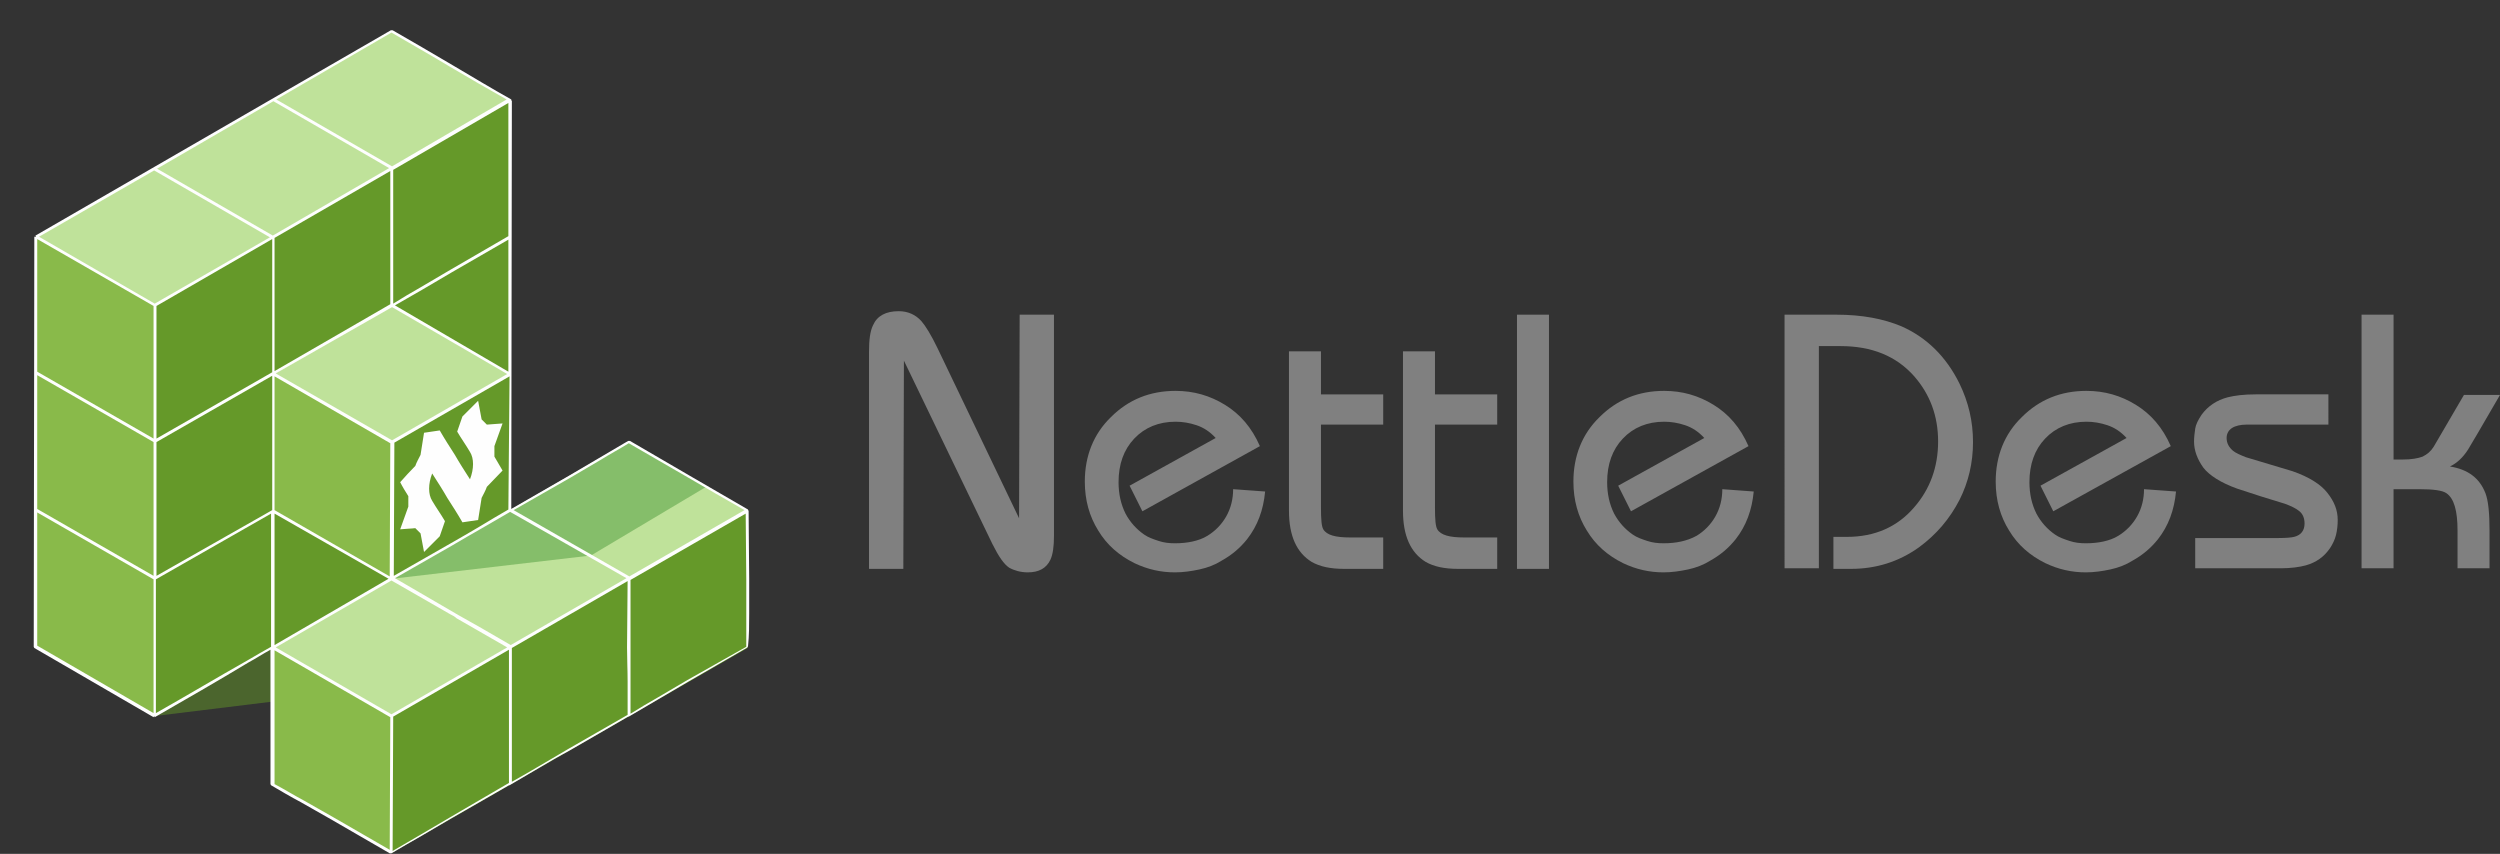 <?xml version="1.0" encoding="UTF-8"?> <!-- Generator: Adobe Illustrator 23.0.6, SVG Export Plug-In . SVG Version: 6.00 Build 0) --> <svg xmlns="http://www.w3.org/2000/svg" xmlns:xlink="http://www.w3.org/1999/xlink" id="Layer_1" x="0px" y="0px" viewBox="0 0 429.8 146.8" style="enable-background:new 0 0 429.8 146.8;" xml:space="preserve"><rect x="0" y="0" width="429.8" height="146.8" fill="#333333" stroke="none"/> <style type="text/css"> .st0{fill:#808080;} .st1{fill-rule:evenodd;clip-rule:evenodd;fill:#BFE29A;} .st2{fill-rule:evenodd;clip-rule:evenodd;fill:#89BA4A;} .st3{fill-rule:evenodd;clip-rule:evenodd;fill:#659929;} .st4{opacity:0.5;fill-rule:evenodd;clip-rule:evenodd;fill:#659929;enable-background:new ;} .st5{fill-rule:evenodd;clip-rule:evenodd;fill:#FEFEFE;} .st6{opacity:0.5;fill-rule:evenodd;clip-rule:evenodd;fill:#4C9B3B;enable-background:new ;} .st7{fill:#FEFEFE;} </style> <g> <g> <path class="st0" d="M181.2,92.1c0,1.9-0.2,3.2-0.6,4.1c-0.7,1.5-2,2.2-3.9,2.2c-1.2,0-2.3-0.3-3.2-0.8c-0.9-0.6-1.8-1.9-2.9-4.1 L155.4,62l-0.1,35.8h-5.9V60.5c0-2.1,0.2-3.6,0.7-4.6c0.7-1.6,2.2-2.4,4.4-2.4c1.6,0,2.9,0.6,3.9,1.7c0.7,0.8,1.7,2.4,2.8,4.7 l14,29.2l0.1-35h5.9L181.2,92.1L181.2,92.1z"></path> <path class="st0" d="M217.5,84.5c-0.3,3.2-1.3,5.9-3.1,8.2c-1.2,1.5-2.6,2.7-4.4,3.7c-1.1,0.7-2.4,1.2-3.8,1.5s-2.8,0.5-4.2,0.5 c-2.4,0-4.7-0.5-7-1.6c-2.6-1.3-4.7-3.1-6.2-5.6c-1.5-2.4-2.3-5.2-2.3-8.4c0-4.4,1.5-8.2,4.5-11.1c3-3,6.7-4.5,11.1-4.5 c3.1,0,5.9,0.8,8.5,2.4s4.6,3.9,6,7.1l-20.2,11.2l-2.2-4.4l14.8-8.2c-1-1.1-2.1-1.8-3.3-2.2c-1.2-0.4-2.4-0.6-3.6-0.6 c-2.9,0-5.3,1-7.1,2.9s-2.7,4.4-2.7,7.5c0,2,0.4,3.8,1.2,5.4c0.8,1.5,1.9,2.7,3.2,3.6c0.7,0.5,1.6,0.8,2.5,1.1 c0.9,0.3,1.8,0.4,2.8,0.4c1.1,0,2.1-0.1,3-0.3c0.9-0.2,1.8-0.5,2.6-1c1.3-0.8,2.4-1.9,3.2-3.3s1.2-3,1.2-4.7L217.5,84.5z"></path> <path class="st0" d="M237.8,97.8h-6.7c-2.4,0-4.2-0.4-5.6-1.2c-2.6-1.6-3.9-4.5-3.9-8.8V60.4h5.5v7.4h10.7V73h-10.7v14.2 c0,2.1,0.1,3.3,0.4,3.8c0.6,1,2.1,1.4,4.6,1.4h5.7V97.8z"></path> <path class="st0" d="M257.4,97.8h-6.7c-2.4,0-4.2-0.4-5.6-1.2c-2.6-1.6-3.9-4.5-3.9-8.8V60.4h5.5v7.4h10.7V73h-10.7v14.2 c0,2.1,0.1,3.3,0.4,3.8c0.6,1,2.1,1.4,4.6,1.4h5.7V97.8z"></path> <path class="st0" d="M266.3,97.8h-5.5V54.1h5.5V97.8z"></path> <path class="st0" d="M301.5,84.5c-0.3,3.2-1.3,5.9-3.1,8.2c-1.2,1.5-2.6,2.7-4.4,3.7c-1.1,0.7-2.4,1.2-3.8,1.5s-2.8,0.5-4.2,0.5 c-2.4,0-4.7-0.5-7-1.6c-2.6-1.3-4.7-3.1-6.2-5.6c-1.5-2.4-2.3-5.2-2.3-8.4c0-4.4,1.5-8.2,4.5-11.1c3-3,6.7-4.5,11.1-4.5 c3.1,0,5.9,0.8,8.5,2.4s4.6,3.9,6,7.1l-20.2,11.2l-2.2-4.4l14.8-8.2c-1-1.1-2.1-1.8-3.3-2.2c-1.2-0.4-2.4-0.6-3.6-0.6 c-2.9,0-5.3,1-7.1,2.9c-1.8,1.9-2.7,4.4-2.7,7.5c0,2,0.4,3.8,1.2,5.4c0.8,1.5,1.9,2.7,3.2,3.6c0.7,0.5,1.6,0.8,2.5,1.1 c0.9,0.3,1.8,0.4,2.8,0.4c1.1,0,2.1-0.1,3-0.3c0.9-0.2,1.8-0.5,2.7-1c1.3-0.8,2.4-1.9,3.2-3.3c0.8-1.4,1.2-3,1.2-4.7L301.5,84.5z"></path> <path class="st0" d="M339.2,76c0,3.6-0.8,6.9-2.3,9.9c-1.7,3.3-4,6-7,8.2c-3.5,2.5-7.4,3.7-11.7,3.7h-3v-5.5h2.3 c4.8,0,8.7-1.7,11.6-5.1c2.7-3.1,4.1-6.9,4.1-11.3s-1.4-8.1-4.1-11.2c-3.1-3.5-7.3-5.2-12.7-5.2h-3.7v38.2h-5.9V54.1h8.9 c4.4,0,8.1,0.7,11.2,2c4.3,1.9,7.7,5.2,10,9.9C338.4,69.1,339.2,72.4,339.2,76z"></path> <path class="st0" d="M374.1,84.5c-0.3,3.2-1.3,5.9-3.1,8.2c-1.2,1.5-2.6,2.7-4.4,3.7c-1.1,0.7-2.4,1.2-3.8,1.5s-2.8,0.5-4.2,0.5 c-2.4,0-4.7-0.5-7-1.6c-2.6-1.3-4.7-3.1-6.2-5.6c-1.5-2.4-2.3-5.2-2.3-8.4c0-4.4,1.5-8.2,4.5-11.1c3-3,6.7-4.5,11.1-4.5 c3.1,0,5.9,0.8,8.5,2.4s4.6,3.9,6,7.1L353,87.9l-2.2-4.4l14.8-8.2c-1-1.1-2.1-1.8-3.3-2.2c-1.2-0.4-2.4-0.6-3.6-0.6 c-2.9,0-5.3,1-7.1,2.9c-1.8,1.9-2.7,4.4-2.7,7.5c0,2,0.4,3.8,1.2,5.4c0.8,1.5,1.9,2.7,3.2,3.6c0.7,0.5,1.6,0.8,2.5,1.1 c0.9,0.3,1.8,0.4,2.8,0.4c1.1,0,2.1-0.1,3-0.3c0.9-0.2,1.8-0.5,2.6-1c1.3-0.8,2.4-1.9,3.2-3.3c0.8-1.4,1.2-3,1.2-4.7L374.1,84.5z"></path> <path class="st0" d="M401.9,89.4c0,0.9-0.1,1.8-0.3,2.6c-0.2,0.8-0.6,1.6-1,2.2c-1,1.5-2.4,2.5-4.2,3c-1.1,0.3-2.6,0.5-4.3,0.5 h-14.7v-5.2h14.3c1.4,0,2.3-0.1,2.7-0.2c1.2-0.3,1.8-1.1,1.8-2.3c0-0.9-0.3-1.7-1-2.2c-0.5-0.4-1.3-0.8-2.4-1.2 c-2.7-0.8-5.5-1.7-8.2-2.6c-2.8-1-4.8-2.3-5.8-3.6c-1-1.4-1.6-2.9-1.6-4.5c0-0.7,0.1-1.5,0.2-2.2s0.5-1.5,1.1-2.4 c1.1-1.5,2.6-2.5,4.5-3c1.2-0.3,2.8-0.5,4.8-0.5h12.5V73h-14.1c-1,0-1.9,0.2-2.5,0.6s-0.9,1-0.9,1.7c0,0.9,0.4,1.6,1.1,2.2 c0.5,0.4,1.2,0.7,2.2,1.1c2.7,0.8,5.3,1.6,8,2.4c2.9,1,4.9,2.3,6,3.7C401.3,86.2,401.9,87.7,401.9,89.4z"></path> <path class="st0" d="M429.8,67.9l-3.9,6.7c-0.5,0.9-1.1,1.8-1.6,2.7c-0.9,1.4-1.9,2.3-3.1,2.9c3.1,0.5,5.1,2,6.1,4.6 c0.5,1.3,0.7,3.5,0.7,6.4v6.5h-5.5v-6.5c0-3.4-0.6-5.5-1.9-6.4c-0.7-0.5-2.3-0.7-4.7-0.7h-4.4v13.6H406V54.1h5.5V79h1.6 c1.5,0,2.6-0.2,3.4-0.5c0.8-0.4,1.4-0.9,1.9-1.7l5.2-8.9H429.8z"></path> </g> <g> <polygon class="st1" points="67.4,52.5 87.8,64.2 67.4,76 47,64.3 "></polygon> <polygon class="st2" points="67.4,76 67.4,99.5 47,87.8 47,64.3 "></polygon> <polygon class="st2" points="67.4,123.1 67.4,146.6 47,134.8 47,111.2 "></polygon> <polygon class="st3" points="67.4,76 67.4,99.5 87.8,87.8 87.8,64.2 "></polygon> <polygon class="st3" points="67.4,123.1 67.4,146.6 128.5,111.4 128.5,87.8 "></polygon> <polygon class="st4" points="26.6,123.1 47,111.3 47,120.6 "></polygon> <polygon class="st1" points="6.2,40.7 26.6,52.5 87.7,17.2 67.3,5.3 "></polygon> <polygon class="st1" points="46.9,111.3 67.4,123.1 128.5,87.8 108.1,75.9 "></polygon> <polygon class="st2" points="6.2,40.7 26.6,52.5 26.6,123.1 6.2,111.3 "></polygon> <polygon class="st3" points="26.6,52.5 87.7,17.2 87.8,64.2 67.4,52.5 47,64.3 47,87.8 67.4,99.5 26.6,123.1 "></polygon> <path class="st5" d="M80.8,82.4c-0.9-1.4-1.8-2.8-2.6-4.2c-0.9-1.4-1.8-2.8-2.6-4.2c-0.9,0.1-1.8,0.3-2.7,0.4 c-0.2,1.3-0.4,2.6-0.6,3.8c-0.3,0.6-0.7,1.3-0.9,1.9c-0.9,0.9-1.8,1.9-2.6,2.8c0.4,0.8,0.9,1.6,1.4,2.4c0,0.6,0,1.2,0,1.8 c-0.5,1.3-0.9,2.6-1.4,3.9c0.9-0.1,1.8-0.1,2.6-0.2c0.3,0.3,0.6,0.6,0.9,0.9c0.2,1.1,0.4,2.1,0.6,3.2c0.9-0.9,1.8-1.8,2.7-2.7 c0.3-0.9,0.6-1.7,0.9-2.6c-0.7-1.2-1.5-2.3-2.2-3.5c-0.7-1.1-0.7-2.9,0-4.7c0.9,1.4,1.8,2.8,2.6,4.2c0.9,1.4,1.8,2.8,2.6,4.2 c0.9-0.1,1.8-0.3,2.7-0.4c0.2-1.3,0.4-2.5,0.6-3.8c0.3-0.6,0.7-1.3,0.9-1.9c0.9-0.9,1.8-1.9,2.7-2.8c-0.5-0.8-0.9-1.6-1.4-2.4 c0-0.6,0-1.2,0-1.8c0.5-1.3,0.9-2.6,1.4-3.9c-0.9,0.1-1.8,0.1-2.7,0.2c-0.3-0.3-0.6-0.6-0.9-0.9c-0.2-1.1-0.4-2.1-0.6-3.2 c-0.9,0.9-1.8,1.8-2.7,2.7c-0.3,0.9-0.6,1.7-0.9,2.6c0.7,1.2,1.5,2.3,2.2,3.5C81.5,78.8,81.5,80.6,80.8,82.4z"></path> <path class="st6" d="M67.4,99.5l20.4-11.8L67.4,99.5z"></path> <polygon class="st6" points="67.4,99.5 101.6,95.5 121.4,83.7 108.1,75.9 87.8,87.7 "></polygon> <path class="st7" d="M128.8,105.4c0-2,0-3.9,0-5.9l-0.1-11.7l-0.1-0.1v-0.1c-3.3-1.9-6.7-3.9-10-5.8c-3.4-2-6.9-4-10.3-6H108 c-1.7,1-3.4,2-5.1,3s-3.4,2-5.1,3l-9.9,5.7L88,17.3h-0.1v-0.2c-3.4-1.9-6.7-3.9-10.1-5.9s-6.8-4-10.3-6h-0.3L6.1,40.5l0.1,0.2H5.9 l-0.1,70.5l0.1,0.2l20.5,11.9l0.1-0.2l0.1,0.2c5.4-3.1,10.8-6.2,16.1-9.4c1.3-0.7,2.5-1.5,3.8-2.2c0,1.8,0,3.6,0,5.4 c0,2,0,3.9,0,5.9v11.8l0.1,0.2c1.7,1,3.4,2,5.1,2.9c1.7,1,3.4,1.9,5.1,2.9l10.2,5.9h0.3c1.7-1,3.4-2,5-2.9c1.7-1,3.4-2,5.1-3 l10.1-5.8h0.1c1.7-1,3.4-2,5.1-3s3.4-2,5.1-2.9l10.2-5.9h0.1c1.7-1,3.4-2,5.1-3s3.4-2,5.1-3l10.2-5.9l0.1-0.2 C128.8,109.3,128.8,107.3,128.8,105.4z M98.1,82.1c1.7-1,3.4-2,5.1-3c1.6-1,3.3-1.9,4.9-2.9c3.4,2,6.8,3.9,10.2,5.9 c3.2,1.9,6.4,3.7,9.7,5.6l-19.8,11.4L88.3,87.7L98.1,82.1z M87.8,110.9c-1.7-1-3.3-1.9-5-2.9c-1.3-0.7-2.6-1.5-3.9-2.2l-11-6.4 l9.8-5.6c1.7-1,3.4-2,5-2.9c1.7-1,3.3-1.9,5-2.9c3.3,1.9,6.7,3.8,10,5.7c3.3,1.9,6.7,3.8,10,5.7L87.8,110.9z M87.4,87.6 c-1.7,1-3.3,1.9-4.9,2.9c-1.7,1-3.4,2-5,2.9L67.7,99l0.1-22.9l19.8-11.4L87.4,87.6z M26.9,52.6l19.9-11.5V64L26.9,75.4V52.6z M87.4,63.9L67.9,52.5c1.6-0.9,3.1-1.8,4.7-2.7c1.7-1,3.4-2,5.1-3l9.7-5.6L87.4,63.9z M67.4,52.8l19.8,11.5L67.4,75.7l-20-11.5 L67.4,52.8z M87.4,40.6l-10,5.8c-1.7,1-3.4,2-5.1,3c-1.6,0.9-3.1,1.8-4.7,2.8v-23l19.8-11.5L87.4,40.6z M67.1,52.3L47.2,63.8V40.9 l19.9-11.5V52.3z M26.6,52.2L6.7,40.7l19.8-11.4l19.9,11.5L26.6,52.2z M26.4,52.6v22.8l-20-11.5V41.1L26.4,52.6z M6.4,64.5 l20,11.5v23l-20-11.5L6.4,64.5z M26.9,76l19.9-11.4v23.1L26.9,99V76z M47.2,87.7v-23l19.9,11.5L67,99.1L47.2,87.7z M66.8,99.5 c-6.5,3.8-13.1,7.6-19.6,11.4V88.3L66.8,99.5z M67.3,5.6c3.4,2,6.8,3.9,10.1,5.9c3.2,1.9,6.5,3.8,9.7,5.6L67.4,28.6L47.5,17.1 L67.3,5.6z M66.9,28.9l-20,11.6L27,29l20-11.6L66.9,28.9z M6.4,88.1l20,11.5v23L6.4,111V88.1z M42.6,113.5 c-5.3,3-10.5,6.1-15.8,9.1v-23l19.8-11.3v22.9C45.3,111.9,44,112.7,42.6,113.5z M67,146.1l-9.7-5.6c-1.7-1-3.4-1.9-5.1-2.9 c-1.7-0.9-3.3-1.9-5-2.8v-11.7c0-2,0-3.9,0-5.9c0-1.8,0-3.6,0-5.4l19.9,11.5L67,146.1z M47.4,111.3c6.6-3.8,13.3-7.7,19.9-11.5 l10.1,5.8c0.4,0.2,0.8,0.4,1.1,0.7l8.7,5l-19.9,11.5L47.4,111.3z M77.4,140.5c-1.7,1-3.4,2-5.1,3c-1.6,0.9-3.2,1.9-4.8,2.8 l0.1-23.1l19.9-11.5v22.9L77.4,140.5z M107.9,117.2c0,1.9,0,3.8,0,5.7l-10.1,5.8c-1.7,1-3.4,2-5.1,3c-1.5,0.9-3.1,1.8-4.7,2.7 c0-1.8,0-3.7,0-5.5c0-2,0-3.9,0-5.9v-11.6l19.9-11.5l-0.1,11.4C107.8,113.3,107.9,115.2,107.9,117.2z M118.2,116.9 c-1.7,1-3.4,2-5.1,3c-1.6,0.9-3.1,1.8-4.7,2.8v-23l19.8-11.4l0.1,11.3c0,2,0,3.9,0,5.9c0,1.9,0,3.8,0,5.7L118.2,116.9z"></path> </g> </g> </svg> 